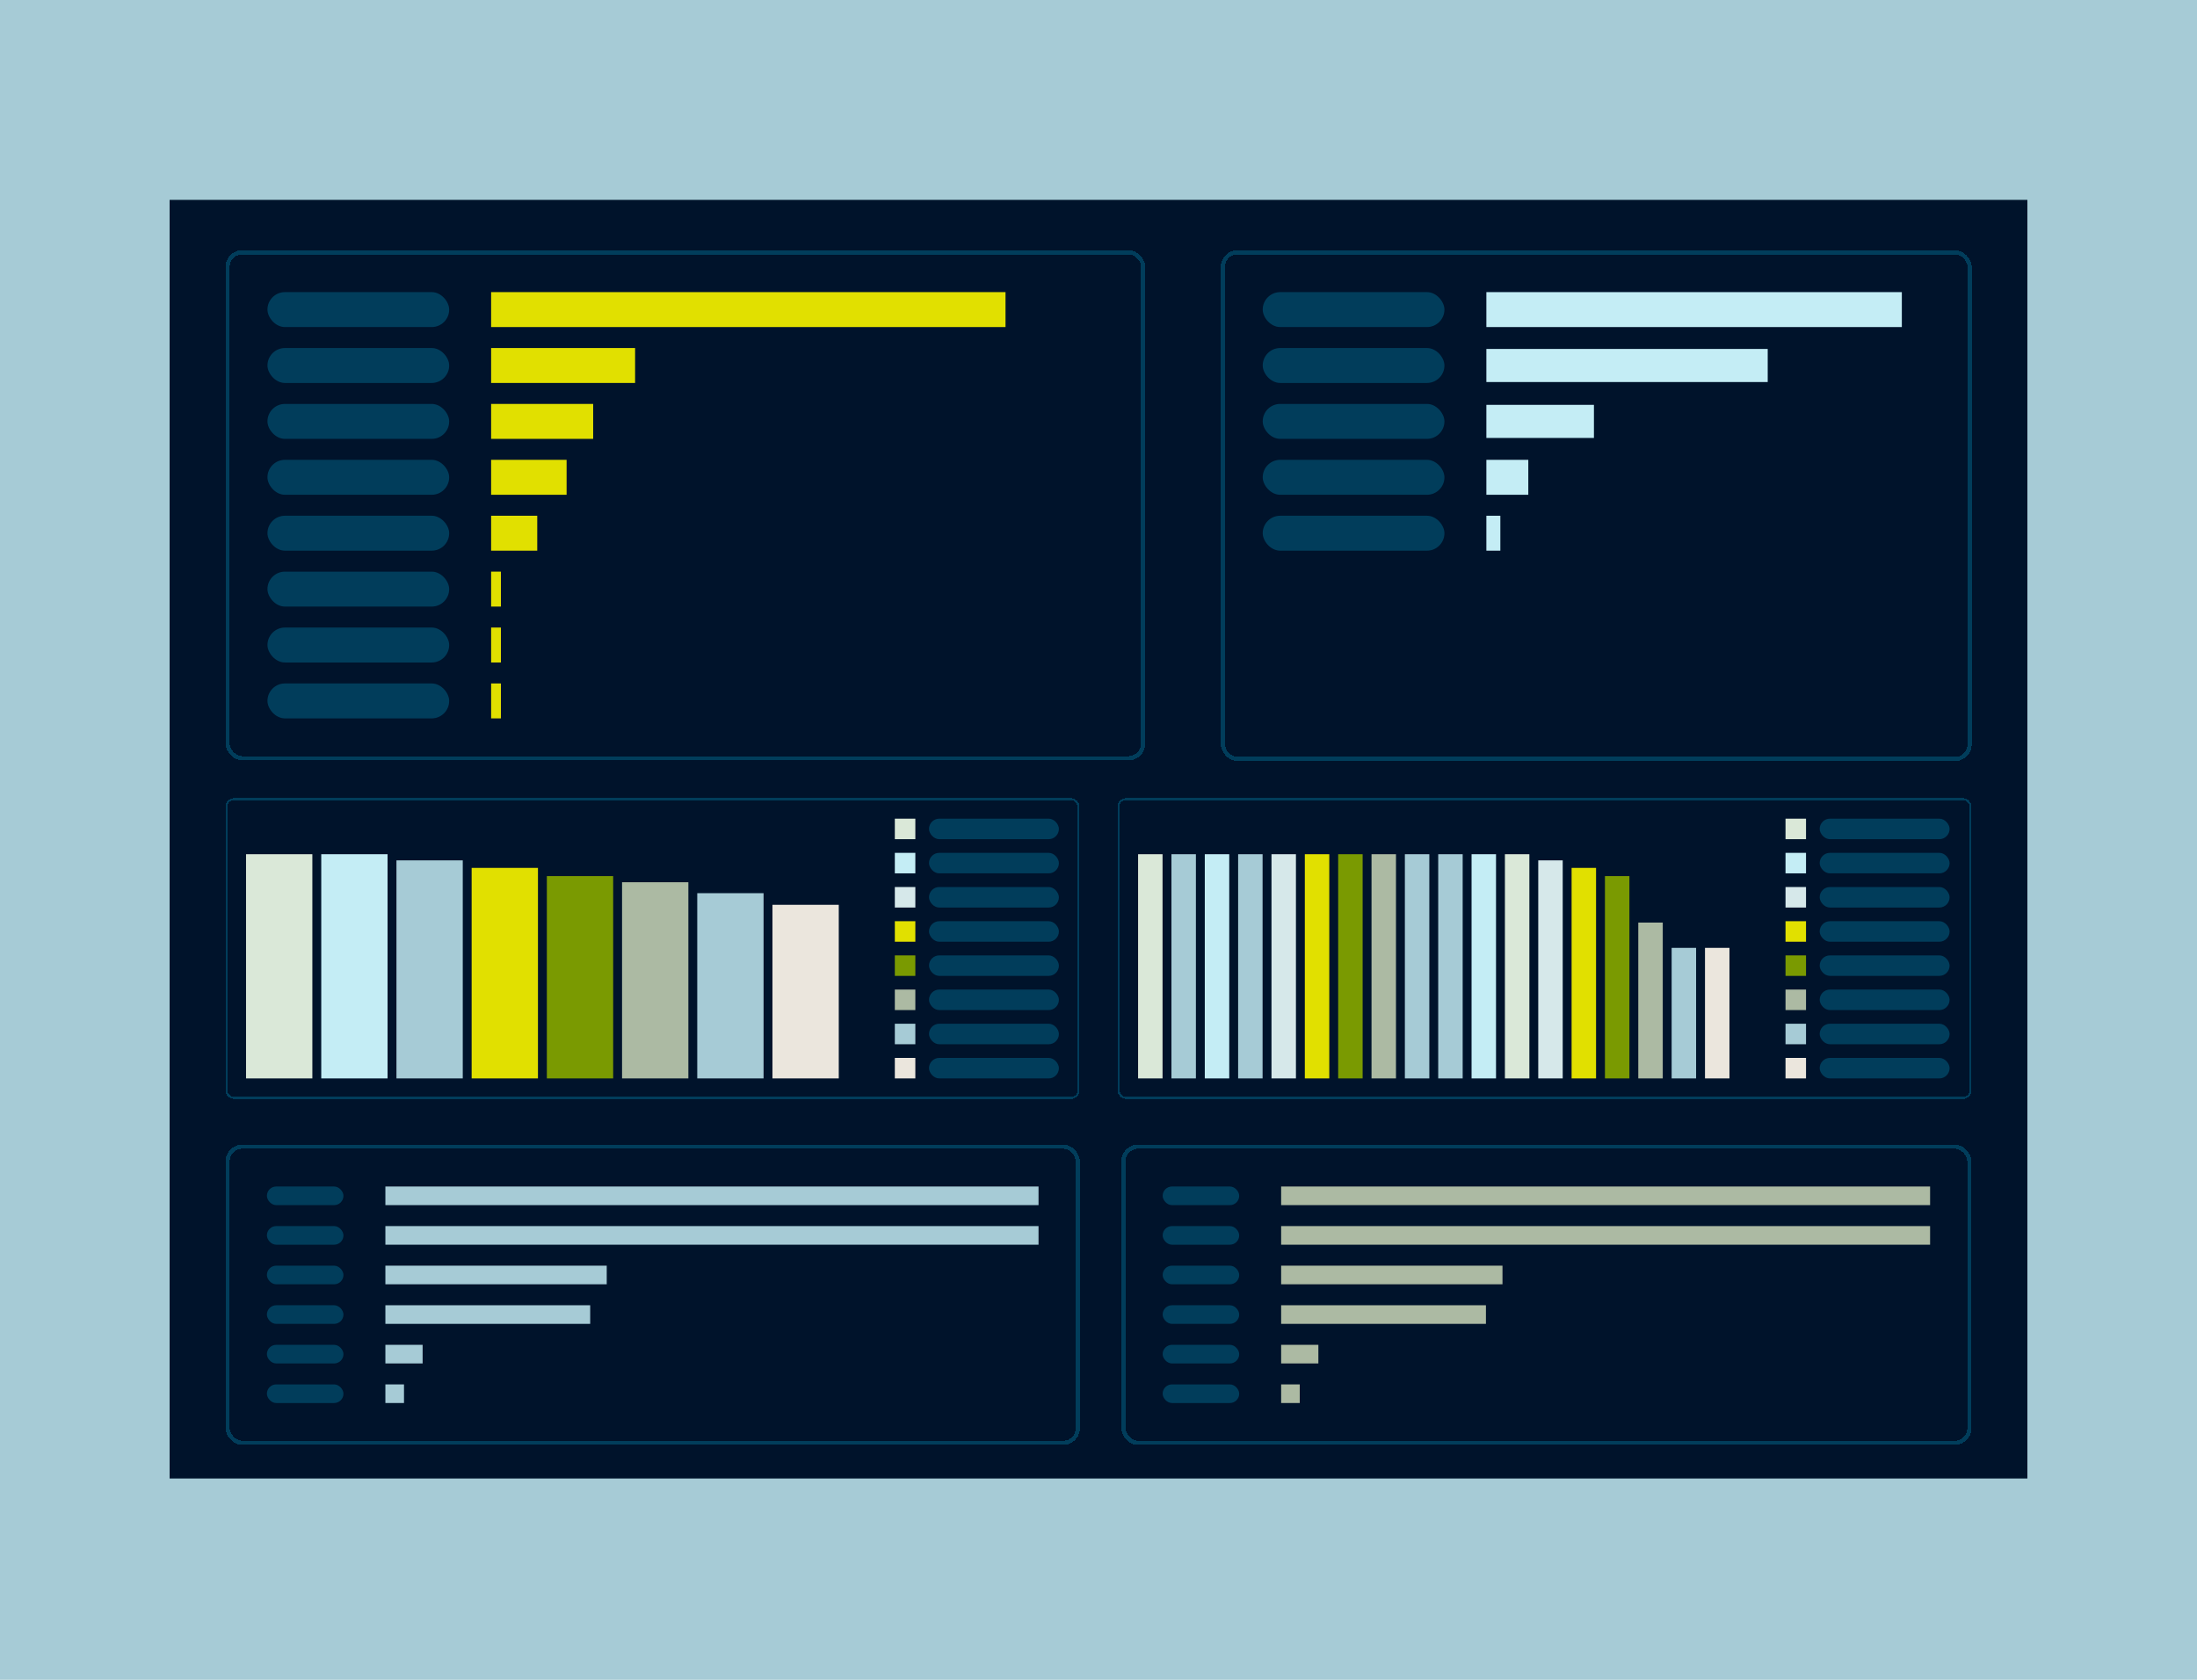 <?xml version="1.0" encoding="UTF-8" standalone="no"?>
<svg xmlns="http://www.w3.org/2000/svg" fill="none" height="832" viewBox="0 0 1088 832" width="1088">
<g clip-path="url(#clip0_417_2281)">
<rect fill="#A6CBD6" height="960" width="2880"/>
<g filter="url(#filter0_d_417_2281)">
<rect fill="#00132B" height="633.294" transform="translate(84 99)" width="920"/>
<g filter="url(#filter1_d_417_2281)">
<rect fill="#00132B" height="252.664" rx="8.307" shape-rendering="crispEdges" width="455.488" x="111.689" y="119.767"/>
<rect height="250.587" rx="7.268" shape-rendering="crispEdges" stroke="#013D5B" stroke-width="2.077" width="453.411" x="112.727" y="120.805"/>
<rect fill="#013D5B" height="17.306" rx="8.653" width="89.99" x="132.456" y="140.533"/>
<rect fill="#E1E000" height="17.306" width="254.741" x="243.213" y="140.533"/>
<rect fill="#013D5B" height="17.306" rx="8.653" width="89.99" x="132.456" y="168.223"/>
<rect fill="#E1E000" height="17.306" width="71.3" x="243.213" y="168.223"/>
<rect fill="#013D5B" height="17.306" rx="8.653" width="89.99" x="132.456" y="195.912"/>
<rect fill="#E1E000" height="17.306" width="50.533" x="243.213" y="195.912"/>
<rect fill="#013D5B" height="17.306" rx="8.653" width="89.99" x="132.456" y="223.601"/>
<rect fill="#E1E000" height="17.306" width="37.38" x="243.213" y="223.601"/>
<rect fill="#013D5B" height="17.306" rx="8.653" width="89.99" x="132.456" y="251.291"/>
<rect fill="#E1E000" height="17.306" width="22.844" x="243.213" y="251.291"/>
<rect fill="#013D5B" height="17.306" rx="8.653" width="89.99" x="132.456" y="278.979"/>
<rect fill="#E1E000" height="17.306" width="4.846" x="243.213" y="278.979"/>
<rect fill="#013D5B" height="17.306" rx="8.653" width="89.99" x="132.456" y="306.669"/>
<rect fill="#E1E000" height="17.306" width="4.846" x="243.213" y="306.669"/>
<rect fill="#013D5B" height="17.306" rx="8.653" width="89.99" x="132.456" y="334.358"/>
<rect fill="#E1E000" height="17.306" width="4.846" x="243.213" y="334.358"/>
</g>
<g filter="url(#filter2_d_417_2281)">
<rect fill="#00132B" height="253.043" rx="8.307" shape-rendering="crispEdges" width="371.881" x="604.557" y="119.767"/>
<rect height="250.967" rx="7.268" shape-rendering="crispEdges" stroke="#013D5B" stroke-width="2.077" width="369.805" x="605.595" y="120.805"/>
<rect fill="#013D5B" height="17.306" rx="8.653" width="89.99" x="625.324" y="140.533"/>
<rect fill="#C4EDF5" height="17.306" width="205.746" x="736.081" y="140.533"/>
<rect fill="#013D5B" height="17.306" rx="8.653" width="89.99" x="625.324" y="168.223"/>
<rect fill="#C4EDF5" height="16.392" width="139.327" x="736.081" y="168.68"/>
<rect fill="#013D5B" height="17.306" rx="8.653" width="89.99" x="625.324" y="195.912"/>
<rect fill="#C4EDF5" height="16.392" width="53.272" x="736.081" y="196.369"/>
<rect fill="#013D5B" height="17.306" rx="8.653" width="89.99" x="625.324" y="223.601"/>
<rect fill="#C4EDF5" height="17.306" width="20.767" x="736.081" y="223.601"/>
<rect fill="#013D5B" height="17.306" rx="8.653" width="89.99" x="625.324" y="251.291"/>
<rect fill="#C4EDF5" height="17.306" width="6.922" x="736.081" y="251.291"/>
</g>
<g filter="url(#filter3_d_417_2281)">
<rect fill="#00132B" height="148.966" rx="4.063" shape-rendering="crispEdges" width="422.86" x="111.689" y="393.299"/>
<rect height="147.95" rx="3.555" shape-rendering="crispEdges" stroke="#013D5B" stroke-width="1.016" width="421.844" x="112.197" y="393.807"/>
<rect fill="#DAE8D8" height="111.047" width="32.84" x="121.846" y="421.061"/>
<rect fill="#C4EDF5" height="111.047" width="32.84" x="159.087" y="421.061"/>
<rect fill="#A6CBD6" height="108" width="32.84" x="196.329" y="424.108"/>
<rect fill="#E1E000" height="104.276" width="32.84" x="233.57" y="427.832"/>
<rect fill="#7A9A01" height="100.213" width="32.84" x="270.812" y="431.895"/>
<rect fill="#ACBAA3" height="97.166" width="32.84" x="308.053" y="434.942"/>
<rect fill="#A6CBD6" height="91.749" width="32.84" x="345.294" y="440.359"/>
<rect fill="#EBE6DD" height="85.994" width="32.84" x="382.536" y="446.114"/>
<rect fill="#DAE8D8" height="10.157" width="10.157" x="443.138" y="403.456"/>
<rect fill="#013D5B" height="10.157" rx="5.078" width="64.326" x="460.065" y="403.456"/>
<rect fill="#C4EDF5" height="10.157" width="10.157" x="443.138" y="420.384"/>
<rect fill="#013D5B" height="10.157" rx="5.078" width="64.326" x="460.065" y="420.384"/>
<rect fill="#D6E8EA" height="10.157" width="10.157" x="443.138" y="437.312"/>
<rect fill="#013D5B" height="10.157" rx="5.078" width="64.326" x="460.065" y="437.312"/>
<rect fill="#E1E000" height="10.157" width="10.157" x="443.138" y="454.24"/>
<rect fill="#013D5B" height="10.157" rx="5.078" width="64.326" x="460.065" y="454.24"/>
<rect fill="#7A9A01" height="10.157" width="10.157" x="443.138" y="471.168"/>
<rect fill="#013D5B" height="10.157" rx="5.078" width="64.326" x="460.065" y="471.168"/>
<rect fill="#ACBAA3" height="10.157" width="10.157" x="443.138" y="488.096"/>
<rect fill="#013D5B" height="10.157" rx="5.078" width="64.326" x="460.065" y="488.096"/>
<rect fill="#A6CBD6" height="10.157" width="10.157" x="443.138" y="505.024"/>
<rect fill="#013D5B" height="10.157" rx="5.078" width="64.326" x="460.065" y="505.024"/>
<rect fill="#EBE6DD" height="10.157" width="10.157" x="443.138" y="521.952"/>
<rect fill="#013D5B" height="10.157" rx="5.078" width="64.326" x="460.065" y="521.952"/>
</g>
<g filter="url(#filter4_d_417_2281)">
<rect fill="#00132B" height="148.966" rx="4.063" shape-rendering="crispEdges" width="422.86" x="553.451" y="393.299"/>
<rect height="147.95" rx="3.555" shape-rendering="crispEdges" stroke="#013D5B" stroke-width="1.016" width="421.844" x="553.959" y="393.807"/>
<rect fill="#DAE8D8" height="111.047" width="12.113" x="563.607" y="421.061"/>
<rect fill="#A6CBD6" height="111.047" width="12.113" x="580.122" y="421.061"/>
<rect fill="#C4EDF5" height="111.047" width="12.113" x="596.636" y="421.061"/>
<rect fill="#A6CBD6" height="111.047" width="12.113" x="613.15" y="421.061"/>
<rect fill="#D6E8EA" height="111.047" width="12.113" x="629.664" y="421.061"/>
<rect fill="#E1E000" height="111.047" width="12.113" x="646.178" y="421.061"/>
<rect fill="#7A9A01" height="111.047" width="12.113" x="662.692" y="421.061"/>
<rect fill="#ACBAA3" height="111.047" width="12.113" x="679.207" y="421.061"/>
<rect fill="#A6CBD6" height="111.047" width="12.113" x="695.721" y="421.061"/>
<rect fill="#A6CBD6" height="111.047" width="12.113" x="712.235" y="421.061"/>
<rect fill="#C4EDF5" height="111.047" width="12.113" x="728.749" y="421.061"/>
<rect fill="#DAE8D8" height="111.047" width="12.113" x="745.263" y="421.061"/>
<rect fill="#D6E8EA" height="108" width="12.113" x="761.777" y="424.108"/>
<rect fill="#E1E000" height="104.276" width="12.113" x="778.291" y="427.832"/>
<rect fill="#7A9A01" height="100.213" width="12.113" x="794.805" y="431.895"/>
<rect fill="#ACBAA3" height="77.191" width="12.113" x="811.319" y="454.917"/>
<rect fill="#A6CBD6" height="64.665" width="12.113" x="827.833" y="467.443"/>
<rect fill="#EBE6DD" height="64.665" width="12.113" x="844.348" y="467.443"/>
<rect fill="#DAE8D8" height="10.157" width="10.157" x="884.223" y="403.456"/>
<rect fill="#013D5B" height="10.157" rx="5.078" width="64.326" x="901.15" y="403.456"/>
<rect fill="#C4EDF5" height="10.157" width="10.157" x="884.223" y="420.384"/>
<rect fill="#013D5B" height="10.157" rx="5.078" width="64.326" x="901.15" y="420.384"/>
<rect fill="#D6E8EA" height="10.157" width="10.157" x="884.223" y="437.312"/>
<rect fill="#013D5B" height="10.157" rx="5.078" width="64.326" x="901.15" y="437.312"/>
<rect fill="#E1E000" height="10.157" width="10.157" x="884.223" y="454.24"/>
<rect fill="#013D5B" height="10.157" rx="5.078" width="64.326" x="901.15" y="454.24"/>
<rect fill="#7A9A01" height="10.157" width="10.157" x="884.223" y="471.168"/>
<rect fill="#013D5B" height="10.157" rx="5.078" width="64.326" x="901.15" y="471.168"/>
<rect fill="#ACBAA3" height="10.157" width="10.157" x="884.223" y="488.096"/>
<rect fill="#013D5B" height="10.157" rx="5.078" width="64.326" x="901.15" y="488.096"/>
<rect fill="#A6CBD6" height="10.157" width="10.157" x="884.223" y="505.024"/>
<rect fill="#013D5B" height="10.157" rx="5.078" width="64.326" x="901.15" y="505.024"/>
<rect fill="#EBE6DD" height="10.157" width="10.157" x="884.223" y="521.952"/>
<rect fill="#013D5B" height="10.157" rx="5.078" width="64.326" x="901.15" y="521.952"/>
</g>
<g filter="url(#filter5_d_417_2281)">
<rect fill="#00132B" height="148.772" rx="8.307" shape-rendering="crispEdges" width="423.105" x="111.689" y="562.755"/>
<rect height="146.696" rx="7.268" shape-rendering="crispEdges" stroke="#013D5B" stroke-width="2.077" width="421.028" x="112.727" y="563.793"/>
<rect fill="#013D5B" height="9.22" rx="4.61" width="37.905" x="132.178" y="583.522"/>
<rect fill="#A6CBD6" height="9.22" width="323.454" x="190.851" y="583.522"/>
<rect fill="#013D5B" height="9.22" rx="4.61" width="37.905" x="132.178" y="603.125"/>
<rect fill="#A6CBD6" height="9.22" width="323.454" x="190.851" y="603.125"/>
<rect fill="#013D5B" height="9.22" rx="4.61" width="37.905" x="132.178" y="622.729"/>
<rect fill="#A6CBD6" height="9.22" width="109.618" x="190.851" y="622.729"/>
<rect fill="#013D5B" height="9.22" rx="4.61" width="37.905" x="132.178" y="642.333"/>
<rect fill="#A6CBD6" height="9.22" width="101.422" x="190.851" y="642.333"/>
<rect fill="#013D5B" height="9.22" rx="4.61" width="37.905" x="132.178" y="661.937"/>
<rect fill="#A6CBD6" height="9.22" width="18.44" x="190.851" y="661.937"/>
<rect fill="#013D5B" height="9.22" rx="4.61" width="37.905" x="132.178" y="681.54"/>
<rect fill="#A6CBD6" height="9.22" width="9.22" x="190.851" y="681.54"/>
</g>
<g filter="url(#filter6_d_417_2281)">
<rect fill="#00132B" height="148.772" rx="8.307" shape-rendering="crispEdges" width="421.027" x="555.283" y="562.755"/>
<rect height="146.696" rx="7.268" shape-rendering="crispEdges" stroke="#013D5B" stroke-width="2.077" width="418.951" x="556.322" y="563.793"/>
<rect fill="#013D5B" height="9.22" rx="4.61" width="37.905" x="575.772" y="583.522"/>
<rect fill="#ACBAA3" height="9.22" width="321.377" x="634.445" y="583.522"/>
<rect fill="#013D5B" height="9.22" rx="4.61" width="37.905" x="575.772" y="603.125"/>
<rect fill="#ACBAA3" height="9.22" width="321.377" x="634.445" y="603.125"/>
<rect fill="#013D5B" height="9.22" rx="4.61" width="37.905" x="575.772" y="622.729"/>
<rect fill="#ACBAA3" height="9.22" width="109.618" x="634.445" y="622.729"/>
<rect fill="#013D5B" height="9.22" rx="4.61" width="37.905" x="575.772" y="642.333"/>
<rect fill="#ACBAA3" height="9.22" width="101.422" x="634.445" y="642.333"/>
<rect fill="#013D5B" height="9.22" rx="4.61" width="37.905" x="575.772" y="661.937"/>
<rect fill="#ACBAA3" height="9.22" width="18.44" x="634.445" y="661.937"/>
<rect fill="#013D5B" height="9.22" rx="4.61" width="37.905" x="575.772" y="681.54"/>
<rect fill="#ACBAA3" height="9.22" width="9.22" x="634.445" y="681.54"/>
</g>
</g>
</g>
<defs>
<filter color-interpolation-filters="sRGB" filterUnits="userSpaceOnUse" height="683.13" id="filter0_d_417_2281" width="969.836" x="59.082" y="74.082">
<feFlood flood-opacity="0" result="BackgroundImageFix"/>
<feColorMatrix in="SourceAlpha" result="hardAlpha" type="matrix" values="0 0 0 0 0 0 0 0 0 0 0 0 0 0 0 0 0 0 127 0"/>
<feOffset/>
<feGaussianBlur stdDeviation="12.459"/>
<feComposite in2="hardAlpha" operator="out"/>
<feColorMatrix type="matrix" values="0 0 0 0 0 0 0 0 0 0 0 0 0 0 0 0 0 0 0.2 0"/>
<feBlend in2="BackgroundImageFix" mode="normal" result="effect1_dropShadow_417_2281"/>
<feBlend in="SourceGraphic" in2="effect1_dropShadow_417_2281" mode="normal" result="shape"/>
</filter>
<filter color-interpolation-filters="sRGB" filterUnits="userSpaceOnUse" height="266.509" id="filter1_d_417_2281" width="469.332" x="104.767" y="116.998">
<feFlood flood-opacity="0" result="BackgroundImageFix"/>
<feColorMatrix in="SourceAlpha" result="hardAlpha" type="matrix" values="0 0 0 0 0 0 0 0 0 0 0 0 0 0 0 0 0 0 127 0"/>
<feOffset dy="4.153"/>
<feGaussianBlur stdDeviation="3.461"/>
<feComposite in2="hardAlpha" operator="out"/>
<feColorMatrix type="matrix" values="0 0 0 0 0 0 0 0 0 0 0 0 0 0 0 0 0 0 0.25 0"/>
<feBlend in2="BackgroundImageFix" mode="normal" result="effect1_dropShadow_417_2281"/>
<feBlend in="SourceGraphic" in2="effect1_dropShadow_417_2281" mode="normal" result="shape"/>
</filter>
<filter color-interpolation-filters="sRGB" filterUnits="userSpaceOnUse" height="266.888" id="filter2_d_417_2281" width="385.726" x="597.635" y="116.998">
<feFlood flood-opacity="0" result="BackgroundImageFix"/>
<feColorMatrix in="SourceAlpha" result="hardAlpha" type="matrix" values="0 0 0 0 0 0 0 0 0 0 0 0 0 0 0 0 0 0 127 0"/>
<feOffset dy="4.153"/>
<feGaussianBlur stdDeviation="3.461"/>
<feComposite in2="hardAlpha" operator="out"/>
<feColorMatrix type="matrix" values="0 0 0 0 0 0 0 0 0 0 0 0 0 0 0 0 0 0 0.25 0"/>
<feBlend in2="BackgroundImageFix" mode="normal" result="effect1_dropShadow_417_2281"/>
<feBlend in="SourceGraphic" in2="effect1_dropShadow_417_2281" mode="normal" result="shape"/>
</filter>
<filter color-interpolation-filters="sRGB" filterUnits="userSpaceOnUse" height="155.737" id="filter3_d_417_2281" width="429.631" x="108.303" y="391.945">
<feFlood flood-opacity="0" result="BackgroundImageFix"/>
<feColorMatrix in="SourceAlpha" result="hardAlpha" type="matrix" values="0 0 0 0 0 0 0 0 0 0 0 0 0 0 0 0 0 0 127 0"/>
<feOffset dy="2.031"/>
<feGaussianBlur stdDeviation="1.693"/>
<feComposite in2="hardAlpha" operator="out"/>
<feColorMatrix type="matrix" values="0 0 0 0 0 0 0 0 0 0 0 0 0 0 0 0 0 0 0.25 0"/>
<feBlend in2="BackgroundImageFix" mode="normal" result="effect1_dropShadow_417_2281"/>
<feBlend in="SourceGraphic" in2="effect1_dropShadow_417_2281" mode="normal" result="shape"/>
</filter>
<filter color-interpolation-filters="sRGB" filterUnits="userSpaceOnUse" height="155.737" id="filter4_d_417_2281" width="429.631" x="550.065" y="391.945">
<feFlood flood-opacity="0" result="BackgroundImageFix"/>
<feColorMatrix in="SourceAlpha" result="hardAlpha" type="matrix" values="0 0 0 0 0 0 0 0 0 0 0 0 0 0 0 0 0 0 127 0"/>
<feOffset dy="2.031"/>
<feGaussianBlur stdDeviation="1.693"/>
<feComposite in2="hardAlpha" operator="out"/>
<feColorMatrix type="matrix" values="0 0 0 0 0 0 0 0 0 0 0 0 0 0 0 0 0 0 0.25 0"/>
<feBlend in2="BackgroundImageFix" mode="normal" result="effect1_dropShadow_417_2281"/>
<feBlend in="SourceGraphic" in2="effect1_dropShadow_417_2281" mode="normal" result="shape"/>
</filter>
<filter color-interpolation-filters="sRGB" filterUnits="userSpaceOnUse" height="162.617" id="filter5_d_417_2281" width="436.95" x="104.767" y="559.986">
<feFlood flood-opacity="0" result="BackgroundImageFix"/>
<feColorMatrix in="SourceAlpha" result="hardAlpha" type="matrix" values="0 0 0 0 0 0 0 0 0 0 0 0 0 0 0 0 0 0 127 0"/>
<feOffset dy="4.153"/>
<feGaussianBlur stdDeviation="3.461"/>
<feComposite in2="hardAlpha" operator="out"/>
<feColorMatrix type="matrix" values="0 0 0 0 0 0 0 0 0 0 0 0 0 0 0 0 0 0 0.25 0"/>
<feBlend in2="BackgroundImageFix" mode="normal" result="effect1_dropShadow_417_2281"/>
<feBlend in="SourceGraphic" in2="effect1_dropShadow_417_2281" mode="normal" result="shape"/>
</filter>
<filter color-interpolation-filters="sRGB" filterUnits="userSpaceOnUse" height="162.617" id="filter6_d_417_2281" width="434.872" x="548.361" y="559.986">
<feFlood flood-opacity="0" result="BackgroundImageFix"/>
<feColorMatrix in="SourceAlpha" result="hardAlpha" type="matrix" values="0 0 0 0 0 0 0 0 0 0 0 0 0 0 0 0 0 0 127 0"/>
<feOffset dy="4.153"/>
<feGaussianBlur stdDeviation="3.461"/>
<feComposite in2="hardAlpha" operator="out"/>
<feColorMatrix type="matrix" values="0 0 0 0 0 0 0 0 0 0 0 0 0 0 0 0 0 0 0.25 0"/>
<feBlend in2="BackgroundImageFix" mode="normal" result="effect1_dropShadow_417_2281"/>
<feBlend in="SourceGraphic" in2="effect1_dropShadow_417_2281" mode="normal" result="shape"/>
</filter>
<clipPath id="clip0_417_2281">
<rect fill="white" height="832" width="1088"/>
</clipPath>
</defs>
</svg>
